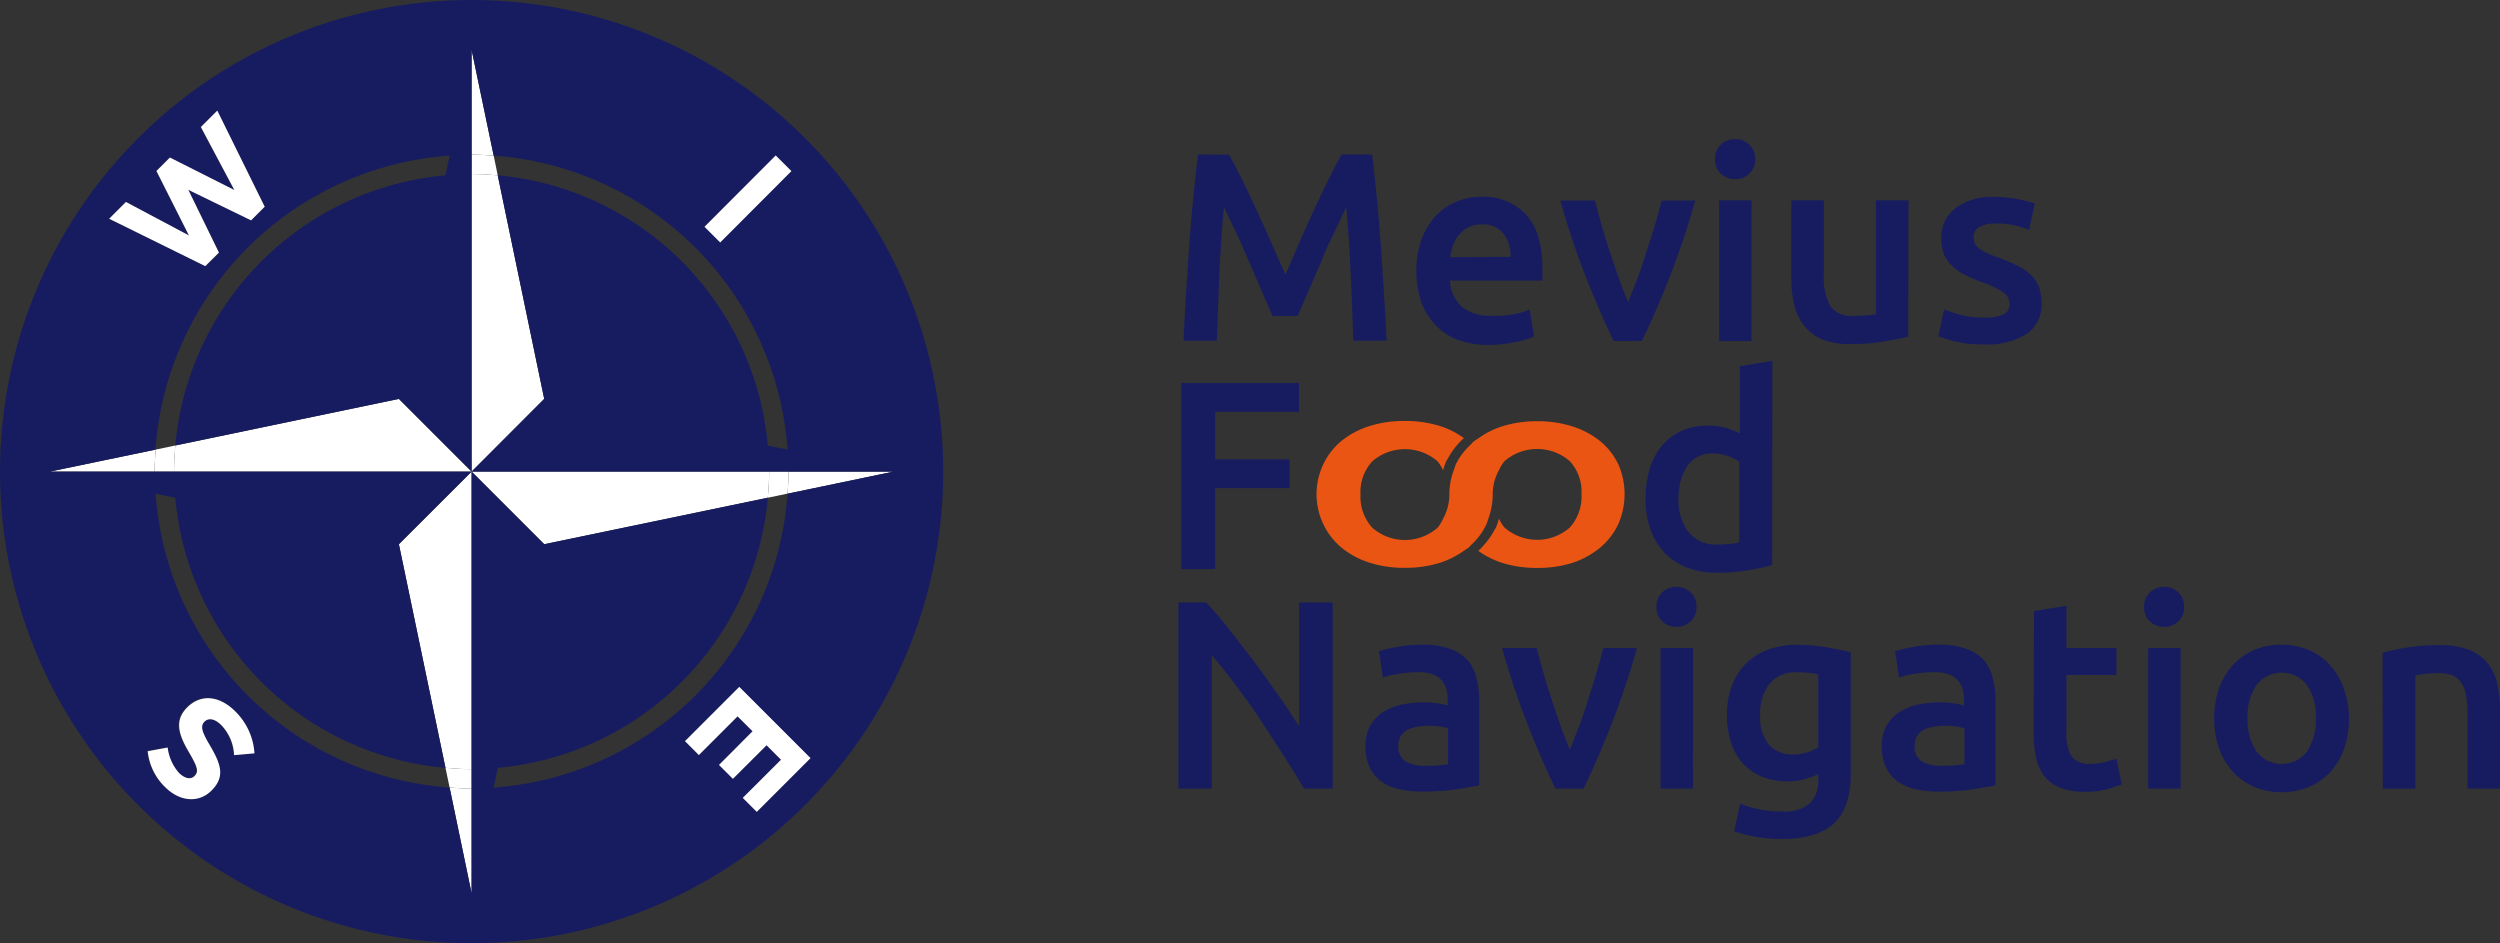 <svg xmlns="http://www.w3.org/2000/svg" viewBox="0 0 278.52 105.08"><rect x="0" y="0" width="278.52" height="105.08" fill="#333333" stroke="none"/><defs><style>.cls-1{fill:#171c61;}.cls-2{fill:#ea5514;}.cls-3{fill:none;}.cls-4{fill:#fff;}</style></defs><title>mevius-logo</title><g id="レイヤー_2" data-name="レイヤー 2"><g id="レイヤー_1-2" data-name="レイヤー 1"><path class="cls-1" d="M136.92,17.23q.66,1.14,1.47,2.79c.54,1.1,1.08,2.25,1.64,3.45s1.11,2.44,1.66,3.69l1.52,3.45c.45-1.05.95-2.21,1.49-3.45s1.09-2.48,1.65-3.69S147.46,21.12,148,20s1-2,1.47-2.79h3.4c.18,1.52.35,3.13.52,4.84s.31,3.45.44,5.24.25,3.58.36,5.38.21,3.57.29,5.29h-3.71c-.08-2.42-.17-4.9-.29-7.46s-.28-5-.5-7.42l-.78,1.65c-.3.64-.62,1.33-1,2.08s-.68,1.52-1,2.32l-1,2.32c-.32.75-.63,1.44-.91,2.09l-.72,1.66h-2.81c-.2-.46-.44-1-.72-1.67s-.58-1.37-.91-2.11l-1-2.32c-.35-.8-.69-1.57-1-2.31l-1-2.08c-.3-.65-.56-1.19-.78-1.63q-.33,3.6-.5,7.42c-.11,2.56-.21,5-.29,7.46h-3.71c.08-1.72.17-3.49.29-5.33s.23-3.66.36-5.46.28-3.56.45-5.25.33-3.27.51-4.71Z"/><path class="cls-1" d="M157.79,30.22a9.84,9.84,0,0,1,.62-3.62A7.54,7.54,0,0,1,160,24a6.73,6.73,0,0,1,2.33-1.56,7.24,7.24,0,0,1,2.7-.52,6.44,6.44,0,0,1,5,2c1.21,1.34,1.81,3.33,1.81,6,0,.2,0,.42,0,.67s0,.47,0,.67H161.54a4.12,4.12,0,0,0,1.33,2.92,5,5,0,0,0,3.42,1A11.18,11.18,0,0,0,168.7,35a9.87,9.87,0,0,0,1.72-.51l.48,3a5.78,5.78,0,0,1-.82.31,11.65,11.65,0,0,1-1.2.3c-.45.09-.93.16-1.45.23s-1.05.09-1.59.09a9.6,9.6,0,0,1-3.59-.62A6.63,6.63,0,0,1,159.74,36a6.89,6.89,0,0,1-1.47-2.57A10.5,10.5,0,0,1,157.79,30.22Zm10.51-1.61a4.69,4.69,0,0,0-.21-1.42,3.43,3.43,0,0,0-.61-1.17,2.91,2.91,0,0,0-1-.78A3.16,3.16,0,0,0,165.1,25a3.25,3.25,0,0,0-1.47.31,3.21,3.21,0,0,0-1.06.83,3.62,3.62,0,0,0-.68,1.16,7.82,7.82,0,0,0-.33,1.35Z"/><path class="cls-1" d="M179.78,38q-1.5-3.09-3.08-7.08a89.78,89.78,0,0,1-2.87-8.58h3.87c.21.88.47,1.82.76,2.83s.6,2,.93,3,.67,2,1,2.93.68,1.8,1,2.56c.3-.76.62-1.61,1-2.56s.68-1.93,1-2.93.65-2,.95-3,.56-1.95.78-2.83h3.74A89.78,89.78,0,0,1,186,30.9q-1.58,4-3.08,7.08Z"/><path class="cls-1" d="M195.53,17.74a2.08,2.08,0,0,1-.66,1.62,2.22,2.22,0,0,1-1.55.6,2.28,2.28,0,0,1-1.59-.6,2.08,2.08,0,0,1-.66-1.62,2.11,2.11,0,0,1,.66-1.64,2.28,2.28,0,0,1,1.59-.6,2.22,2.22,0,0,1,1.55.6A2.11,2.11,0,0,1,195.53,17.74ZM195.14,38h-3.62V22.32h3.62Z"/><path class="cls-1" d="M212.59,37.5c-.7.18-1.61.36-2.72.55a22.15,22.15,0,0,1-3.69.28A8.1,8.1,0,0,1,203,37.8a5.08,5.08,0,0,1-2-1.5A5.87,5.87,0,0,1,199.9,34a12.14,12.14,0,0,1-.33-2.92V22.32h3.62v8.2a6.73,6.73,0,0,0,.73,3.6,2.9,2.9,0,0,0,2.56,1.07c.44,0,.91,0,1.39-.06A7.47,7.47,0,0,0,209,35V22.32h3.62Z"/><path class="cls-1" d="M221.12,35.37a4.71,4.71,0,0,0,2.09-.34,1.22,1.22,0,0,0,.66-1.18,1.53,1.53,0,0,0-.7-1.29,10.29,10.29,0,0,0-2.32-1.11,18.28,18.28,0,0,1-1.81-.76,6.49,6.49,0,0,1-1.42-.94,3.91,3.91,0,0,1-1-1.31,4.7,4.7,0,0,1-.34-1.87,4.07,4.07,0,0,1,1.59-3.39,6.78,6.78,0,0,1,4.31-1.24,13.26,13.26,0,0,1,2.63.25,13,13,0,0,1,1.89.49l-.66,2.94a8.86,8.86,0,0,0-1.53-.5,9.24,9.24,0,0,0-2.15-.22,3.76,3.76,0,0,0-1.8.37,1.23,1.23,0,0,0-.69,1.15,1.67,1.67,0,0,0,.14.69,1.48,1.48,0,0,0,.46.56,5.42,5.42,0,0,0,.87.51c.36.16.8.34,1.31.52a20.18,20.18,0,0,1,2.19.94,5.9,5.9,0,0,1,1.48,1.05,3.59,3.59,0,0,1,.86,1.33,5.61,5.61,0,0,1,.26,1.8,3.86,3.86,0,0,1-1.66,3.39,8.23,8.23,0,0,1-4.74,1.16,12.9,12.9,0,0,1-3.32-.35,17.59,17.59,0,0,1-1.77-.55l.63-3a16.25,16.25,0,0,0,1.93.63A9.94,9.94,0,0,0,221.12,35.37Z"/><path class="cls-1" d="M131.61,63.42V42.68h13.11v3.2h-9.34v5.3h8.29v3.2h-8.29v9Z"/><path class="cls-1" d="M197.43,62.94a21.4,21.4,0,0,1-2.71.6,21,21,0,0,1-3.43.27,9.1,9.1,0,0,1-3.32-.57,7,7,0,0,1-2.5-1.63A7.2,7.2,0,0,1,183.88,59a9.76,9.76,0,0,1-.55-3.39,11.44,11.44,0,0,1,.46-3.37,7.37,7.37,0,0,1,1.37-2.59A6,6,0,0,1,187.34,48a7.11,7.11,0,0,1,3-.58,6.79,6.79,0,0,1,2,.27,9,9,0,0,1,1.5.6V40.79l3.62-.59ZM187,55.55a5.66,5.66,0,0,0,1.14,3.75,3.88,3.88,0,0,0,3.14,1.37,12.31,12.31,0,0,0,1.48-.08,7.76,7.76,0,0,0,1-.17v-9a5.88,5.88,0,0,0-1.28-.62,5,5,0,0,0-1.69-.28A3.24,3.24,0,0,0,188,51.9,6.38,6.38,0,0,0,187,55.55Z"/><path class="cls-1" d="M145.28,87.86c-.67-1.14-1.43-2.36-2.27-3.67s-1.71-2.62-2.6-4-1.81-2.61-2.74-3.86S135.86,74,135,73V87.86h-3.71V67.12h3.08c.8.83,1.66,1.83,2.57,3s1.85,2.34,2.77,3.58,1.83,2.48,2.7,3.73,1.64,2.41,2.32,3.48V67.12h3.74V87.86Z"/><path class="cls-1" d="M158.48,71.82a8.9,8.9,0,0,1,3,.44,4.89,4.89,0,0,1,2,1.26,4.68,4.68,0,0,1,1,2,9.57,9.57,0,0,1,.32,2.53V87.5c-.56.12-1.4.26-2.53.43a25.77,25.77,0,0,1-3.82.26,11.45,11.45,0,0,1-2.57-.27,5.4,5.4,0,0,1-2-.87,4.11,4.11,0,0,1-1.29-1.56,5.37,5.37,0,0,1-.46-2.36,4.58,4.58,0,0,1,.52-2.28,4.37,4.37,0,0,1,1.42-1.51,6.23,6.23,0,0,1,2.08-.84,11.76,11.76,0,0,1,2.47-.25c.4,0,.82,0,1.26.07a14.23,14.23,0,0,1,1.41.26V78a4.7,4.7,0,0,0-.15-1.2,2.42,2.42,0,0,0-1.51-1.67,4.29,4.29,0,0,0-1.54-.24,13.71,13.71,0,0,0-2.31.18,10.16,10.16,0,0,0-1.71.42l-.44-2.94a15.21,15.21,0,0,1,2-.48A15.75,15.75,0,0,1,158.48,71.82Zm.3,13.49a13.51,13.51,0,0,0,2.55-.18v-4a7.06,7.06,0,0,0-.87-.18,8.11,8.11,0,0,0-1.26-.09,8.31,8.31,0,0,0-1.21.09,3.79,3.79,0,0,0-1.11.33,2,2,0,0,0-.79.68,1.87,1.87,0,0,0-.3,1.09,1.91,1.91,0,0,0,.81,1.78A4.14,4.14,0,0,0,158.78,85.31Z"/><path class="cls-1" d="M173.29,87.86q-1.5-3.09-3.08-7.08a89.78,89.78,0,0,1-2.87-8.58h3.86c.22.88.48,1.83.77,2.83s.6,2,.93,3,.67,2,1,2.93.68,1.8,1,2.56c.3-.76.62-1.61,1-2.56s.68-1.93,1-2.93.64-2,.94-3,.56-2,.79-2.83h3.74a89.78,89.78,0,0,1-2.87,8.58q-1.58,4-3.08,7.08Z"/><path class="cls-1" d="M189,67.62a2.08,2.08,0,0,1-.66,1.62,2.24,2.24,0,0,1-1.55.6,2.28,2.28,0,0,1-1.59-.6,2.08,2.08,0,0,1-.66-1.62,2.11,2.11,0,0,1,.66-1.64,2.28,2.28,0,0,1,1.59-.6,2.24,2.24,0,0,1,1.55.6A2.11,2.11,0,0,1,189,67.62Zm-.39,20.24H185V72.2h3.62Z"/><path class="cls-1" d="M206.19,86.27c0,2.5-.64,4.32-1.9,5.48s-3.21,1.73-5.82,1.73a16.11,16.11,0,0,1-2.8-.24,16.79,16.79,0,0,1-2.47-.62l.66-3.09a11.19,11.19,0,0,0,2.11.63,12.87,12.87,0,0,0,2.56.24,4.39,4.39,0,0,0,3.11-.9,3.53,3.53,0,0,0,.93-2.66v-.6a9.49,9.49,0,0,1-1.43.54,6.84,6.84,0,0,1-2,.27,7.51,7.51,0,0,1-2.74-.48,5.76,5.76,0,0,1-2.13-1.41,6.27,6.27,0,0,1-1.37-2.32,9.29,9.29,0,0,1-.5-3.21,9,9,0,0,1,.52-3.14A6.74,6.74,0,0,1,194.44,74a7,7,0,0,1,2.44-1.59,8.81,8.81,0,0,1,3.26-.57,19.85,19.85,0,0,1,3.35.27c1.06.19,2,.37,2.7.57ZM196.1,79.63a4.8,4.8,0,0,0,1,3.36,3.41,3.41,0,0,0,2.59,1.06,5.35,5.35,0,0,0,1.63-.23,4.71,4.71,0,0,0,1.25-.57V75.14c-.26-.06-.58-.12-1-.17a11.5,11.5,0,0,0-1.44-.07,3.65,3.65,0,0,0-3,1.3A5.3,5.3,0,0,0,196.1,79.63Z"/><path class="cls-1" d="M216,71.82a8.9,8.9,0,0,1,3,.44,4.89,4.89,0,0,1,2,1.26,4.68,4.68,0,0,1,1,2,9.57,9.57,0,0,1,.32,2.53V87.5c-.56.12-1.4.26-2.53.43a25.77,25.77,0,0,1-3.82.26,11.45,11.45,0,0,1-2.57-.27,5.4,5.4,0,0,1-2-.87,4.11,4.11,0,0,1-1.29-1.56,5.37,5.37,0,0,1-.46-2.36,4.58,4.58,0,0,1,.52-2.28,4.46,4.46,0,0,1,1.42-1.51,6.23,6.23,0,0,1,2.08-.84,11.76,11.76,0,0,1,2.47-.25c.4,0,.82,0,1.26.07a14.23,14.23,0,0,1,1.41.26V78a4.7,4.7,0,0,0-.15-1.2,2.48,2.48,0,0,0-.53-1,2.41,2.41,0,0,0-1-.67,4.29,4.29,0,0,0-1.54-.24,13.71,13.71,0,0,0-2.31.18,10.16,10.16,0,0,0-1.71.42l-.44-2.94a15.21,15.21,0,0,1,2-.48A15.75,15.75,0,0,1,216,71.82Zm.3,13.49a13.51,13.51,0,0,0,2.55-.18v-4a7.06,7.06,0,0,0-.87-.18,8.11,8.11,0,0,0-1.26-.09,8.31,8.31,0,0,0-1.21.09,3.79,3.79,0,0,0-1.11.33,2,2,0,0,0-.79.68,1.87,1.87,0,0,0-.3,1.09,1.91,1.91,0,0,0,.81,1.78A4.17,4.17,0,0,0,216.3,85.31Z"/><path class="cls-1" d="M226.6,68.08l3.62-.6V72.2h5.57v3h-5.57V81.6a4.64,4.64,0,0,0,.6,2.7,2.4,2.4,0,0,0,2,.8,6.53,6.53,0,0,0,1.74-.21c.51-.14.92-.27,1.22-.38l.6,2.87a13.72,13.72,0,0,1-1.65.55,9,9,0,0,1-2.39.28,7.58,7.58,0,0,1-2.8-.44,4.19,4.19,0,0,1-1.78-1.3,5.17,5.17,0,0,1-.93-2.07,12.81,12.81,0,0,1-.27-2.77Z"/><path class="cls-1" d="M243.33,67.62a2.08,2.08,0,0,1-.66,1.62,2.24,2.24,0,0,1-1.56.6,2.27,2.27,0,0,1-1.58-.6,2.08,2.08,0,0,1-.66-1.62,2.11,2.11,0,0,1,.66-1.64,2.27,2.27,0,0,1,1.58-.6,2.24,2.24,0,0,1,1.56.6A2.11,2.11,0,0,1,243.33,67.62Zm-.39,20.24h-3.62V72.2h3.62Z"/><path class="cls-1" d="M261.7,80a10.11,10.11,0,0,1-.54,3.38,7.29,7.29,0,0,1-1.52,2.6,6.86,6.86,0,0,1-2.38,1.68,7.68,7.68,0,0,1-3.07.6,7.55,7.55,0,0,1-3.05-.6A6.91,6.91,0,0,1,248.77,86a7.8,7.8,0,0,1-1.54-2.6,9.86,9.86,0,0,1-.55-3.38,9.73,9.73,0,0,1,.55-3.37,7.57,7.57,0,0,1,1.56-2.59,6.86,6.86,0,0,1,2.38-1.66,7.63,7.63,0,0,1,3-.58,7.77,7.77,0,0,1,3,.58,6.68,6.68,0,0,1,2.38,1.66,7.68,7.68,0,0,1,1.54,2.59A9.73,9.73,0,0,1,261.7,80ZM258,80a6.11,6.11,0,0,0-1-3.7,3.56,3.56,0,0,0-5.6,0,6.18,6.18,0,0,0-1,3.7,6.31,6.31,0,0,0,1,3.74,3.55,3.55,0,0,0,5.6,0A6.24,6.24,0,0,0,258,80Z"/><path class="cls-1" d="M265.44,72.71a26.8,26.8,0,0,1,2.73-.57,23.32,23.32,0,0,1,3.71-.27,8.53,8.53,0,0,1,3.2.53,5.06,5.06,0,0,1,2.05,1.46,5.61,5.61,0,0,1,1.08,2.28,12.7,12.7,0,0,1,.31,2.92v8.8H274.9V79.63a11.9,11.9,0,0,0-.16-2.14,3.8,3.8,0,0,0-.54-1.44,2.16,2.16,0,0,0-1-.81,4.27,4.27,0,0,0-1.57-.25,12.1,12.1,0,0,0-1.44.09l-1.1.15V87.86h-3.63Z"/><path class="cls-2" d="M180.29,51.73a7.57,7.57,0,0,0-2-2.57,9.47,9.47,0,0,0-3.1-1.65,12.56,12.56,0,0,0-3.93-.58,12.78,12.78,0,0,0-3.95.58,9.16,9.16,0,0,0-2.61,1.33c-.16.11-.34.2-.49.32s-.2.22-.31.32a8.12,8.12,0,0,0-.71.73,7.59,7.59,0,0,0-1,1.52,5.52,5.52,0,0,0-.18.53,7.65,7.65,0,0,0-.54,2.82,5.58,5.58,0,0,1-.7,2.71,4.31,4.31,0,0,1-.61,1,5.52,5.52,0,0,1-7.28,0,5.16,5.16,0,0,1-1.31-3.72,5.05,5.05,0,0,1,1.31-3.67,5.55,5.55,0,0,1,7.28,0,4.19,4.19,0,0,1,.61,1,8.59,8.59,0,0,1,.34-1c.05-.1.12-.19.18-.29a8,8,0,0,1,1.11-1.6,7.6,7.6,0,0,1,.69-.7,9.22,9.22,0,0,0-2.62-1.33,12.78,12.78,0,0,0-4-.58,12.56,12.56,0,0,0-3.93.58,9.47,9.47,0,0,0-3.1,1.65,7.57,7.57,0,0,0-2,2.57,7.76,7.76,0,0,0,2,9.3,9.49,9.49,0,0,0,3.08,1.67,12.68,12.68,0,0,0,4,.59,13,13,0,0,0,4-.59,9.86,9.86,0,0,0,2.57-1.31c.17-.13.37-.23.53-.36s.17-.19.27-.28a7.32,7.32,0,0,0,1.71-2.31,4.91,4.91,0,0,0,.17-.5,8,8,0,0,0,.53-2.86,5.45,5.45,0,0,1,.7-2.67,4.06,4.06,0,0,1,.61-1,5.55,5.55,0,0,1,7.28,0,5,5,0,0,1,1.3,3.67,5.16,5.16,0,0,1-1.3,3.72,5.52,5.52,0,0,1-7.28,0,4.31,4.31,0,0,1-.61-1,8.62,8.62,0,0,1-.31.94c-.06.12-.14.22-.2.34a8.14,8.14,0,0,1-1.12,1.61,6.5,6.5,0,0,1-.68.71,9.86,9.86,0,0,0,2.57,1.31,12.9,12.9,0,0,0,4,.59,12.68,12.68,0,0,0,4-.59A9.49,9.49,0,0,0,178.28,61a7.61,7.61,0,0,0,2-2.59,8.28,8.28,0,0,0,0-6.71Z"/><path class="cls-3" d="M85.54,49.63l2.2.46A35.34,35.34,0,0,0,55,17.34l.46,2.19A33.18,33.18,0,0,1,85.54,49.63Z"/><path class="cls-3" d="M19.53,55.45,17.34,55A35.34,35.34,0,0,0,50.09,87.74l-.46-2.2A33.18,33.18,0,0,1,19.53,55.45Z"/><path class="cls-3" d="M49.63,19.53l.46-2.19A35.34,35.34,0,0,0,17.34,50.09l2.19-.46A33.19,33.19,0,0,1,49.63,19.53Z"/><path class="cls-3" d="M87.74,55l-2.2.46A33.16,33.16,0,0,1,55.45,85.54L55,87.74A35.34,35.34,0,0,0,87.74,55Z"/><path class="cls-4" d="M19.39,52.54c0-1,.06-1.95.14-2.91l-2.19.46c-.05.81-.12,1.62-.12,2.45Z"/><path class="cls-4" d="M52.54,52.54l-8.1-8.1L19.53,49.63c-.08,1-.14,1.93-.14,2.91H52.54Z"/><path class="cls-4" d="M17.34,50.09,5.56,52.54H17.22C17.22,51.71,17.29,50.9,17.34,50.09Z"/><path class="cls-4" d="M52.54,85.69c-1,0-1.95-.06-2.91-.15l.46,2.2c.81.05,1.62.12,2.45.12Z"/><path class="cls-4" d="M52.54,52.54l-8.1,8.09,5.19,24.91c1,.09,1.93.15,2.91.15V52.54Z"/><path class="cls-4" d="M50.09,87.74l2.45,11.77V87.86C51.71,87.86,50.9,87.79,50.09,87.74Z"/><path class="cls-4" d="M85.69,52.54c0,1-.06,2-.15,2.91l2.2-.46c.05-.81.12-1.62.12-2.45Z"/><path class="cls-4" d="M62.32,52.54H52.54l8.09,8.09,24.91-5.18c.09-1,.15-1.93.15-2.91Z"/><path class="cls-4" d="M87.74,55l11.77-2.45H87.86C87.86,53.37,87.79,54.18,87.74,55Z"/><path class="cls-4" d="M52.54,19.39c1,0,2,.06,2.91.14L55,17.34c-.81-.05-1.62-.12-2.45-.12Z"/><path class="cls-4" d="M52.54,52.54l8.09-8.1L55.45,19.53c-1-.08-1.93-.14-2.91-.14V52.54Z"/><path class="cls-4" d="M55,17.34,52.54,5.56V17.22C53.37,17.22,54.18,17.29,55,17.34Z"/><path class="cls-1" d="M52.54,0a52.54,52.54,0,1,0,52.54,52.54A52.54,52.54,0,0,0,52.54,0ZM86.42,17.32l1.74,1.75L80.22,27l-1.74-1.75ZM14,22.5l7,3.73-3.62-7.18,1.5-1.5,7.18,3.62-3.73-7,1.83-1.82L29.49,23,28,24.55l-7-3.4,3.41,7-1.52,1.51L12.16,24.37Zm12,61.6a5.1,5.1,0,0,0-1.41-3.33c-.71-.72-1.42-.86-1.89-.4l0,0c-.44.45-.4.94.59,2.61,1.19,2,1.78,3.48.2,5.06l0,0c-1.44,1.44-3.55,1.24-5.17-.38a6.45,6.45,0,0,1-1.94-4l2.22-.41a5.24,5.24,0,0,0,1.28,2.85c.67.67,1.33.71,1.71.33l0,0c.52-.52.35-1-.67-2.75-1.19-2-1.52-3.52-.14-4.9l0,0c1.58-1.58,3.67-1.26,5.38.45a7.18,7.18,0,0,1,2.1,4.64ZM60.63,60.63l-8.09-8.09v47L50.09,87.74A35.34,35.34,0,0,1,17.34,55l2.19.46a33.18,33.18,0,0,0,30.1,30.09L44.44,60.63l8.1-8.09h-47l11.78-2.45A35.34,35.34,0,0,1,50.09,17.34l-.46,2.19a33.19,33.19,0,0,0-30.1,30.1l24.91-5.19,8.1,8.1v-47L55,17.34A35.34,35.34,0,0,1,87.74,50.09l-2.2-.46a33.18,33.18,0,0,0-30.09-30.1l5.18,24.91-8.09,8.1h47L87.74,55A35.34,35.34,0,0,1,55,87.74l.46-2.2A33.16,33.16,0,0,0,85.54,55.45ZM84.31,90.45,82.75,88.9,87,84.64,85.4,83l-3.75,3.74L80.1,85.22l3.74-3.75-1.67-1.66-4.31,4.31-1.55-1.55,6-6,7.94,7.94Z"/><polygon class="cls-4" points="24.39 28.14 20.98 21.15 27.97 24.55 29.49 23.03 24.21 12.32 22.38 14.15 26.11 21.17 18.93 17.55 17.43 19.05 21.05 26.23 14.03 22.5 12.16 24.37 22.87 29.65 24.39 28.14"/><path class="cls-4" d="M20.86,78.81l0,0c-1.38,1.38-1.05,2.87.14,4.9,1,1.72,1.19,2.23.67,2.75l0,0c-.38.38-1,.34-1.71-.33a5.24,5.24,0,0,1-1.28-2.85l-2.22.41a6.45,6.45,0,0,0,1.94,4c1.62,1.62,3.73,1.82,5.17.38l0,0c1.58-1.58,1-3-.2-5.06-1-1.67-1-2.16-.59-2.61l0,0c.47-.46,1.18-.32,1.89.4a5.1,5.1,0,0,1,1.41,3.33l2.27-.2a7.18,7.18,0,0,0-2.1-4.64C24.53,77.55,22.44,77.23,20.86,78.81Z"/><polygon class="cls-4" points="76.31 82.57 77.86 84.12 82.17 79.81 83.84 81.47 80.1 85.22 81.65 86.77 85.4 83.03 87.01 84.64 82.75 88.89 84.31 90.45 90.3 84.46 82.36 76.52 76.31 82.57"/><rect class="cls-4" x="77.71" y="20.93" width="11.23" height="2.47" transform="translate(8.78 65.49) rotate(-45.06)"/></g></g></svg>